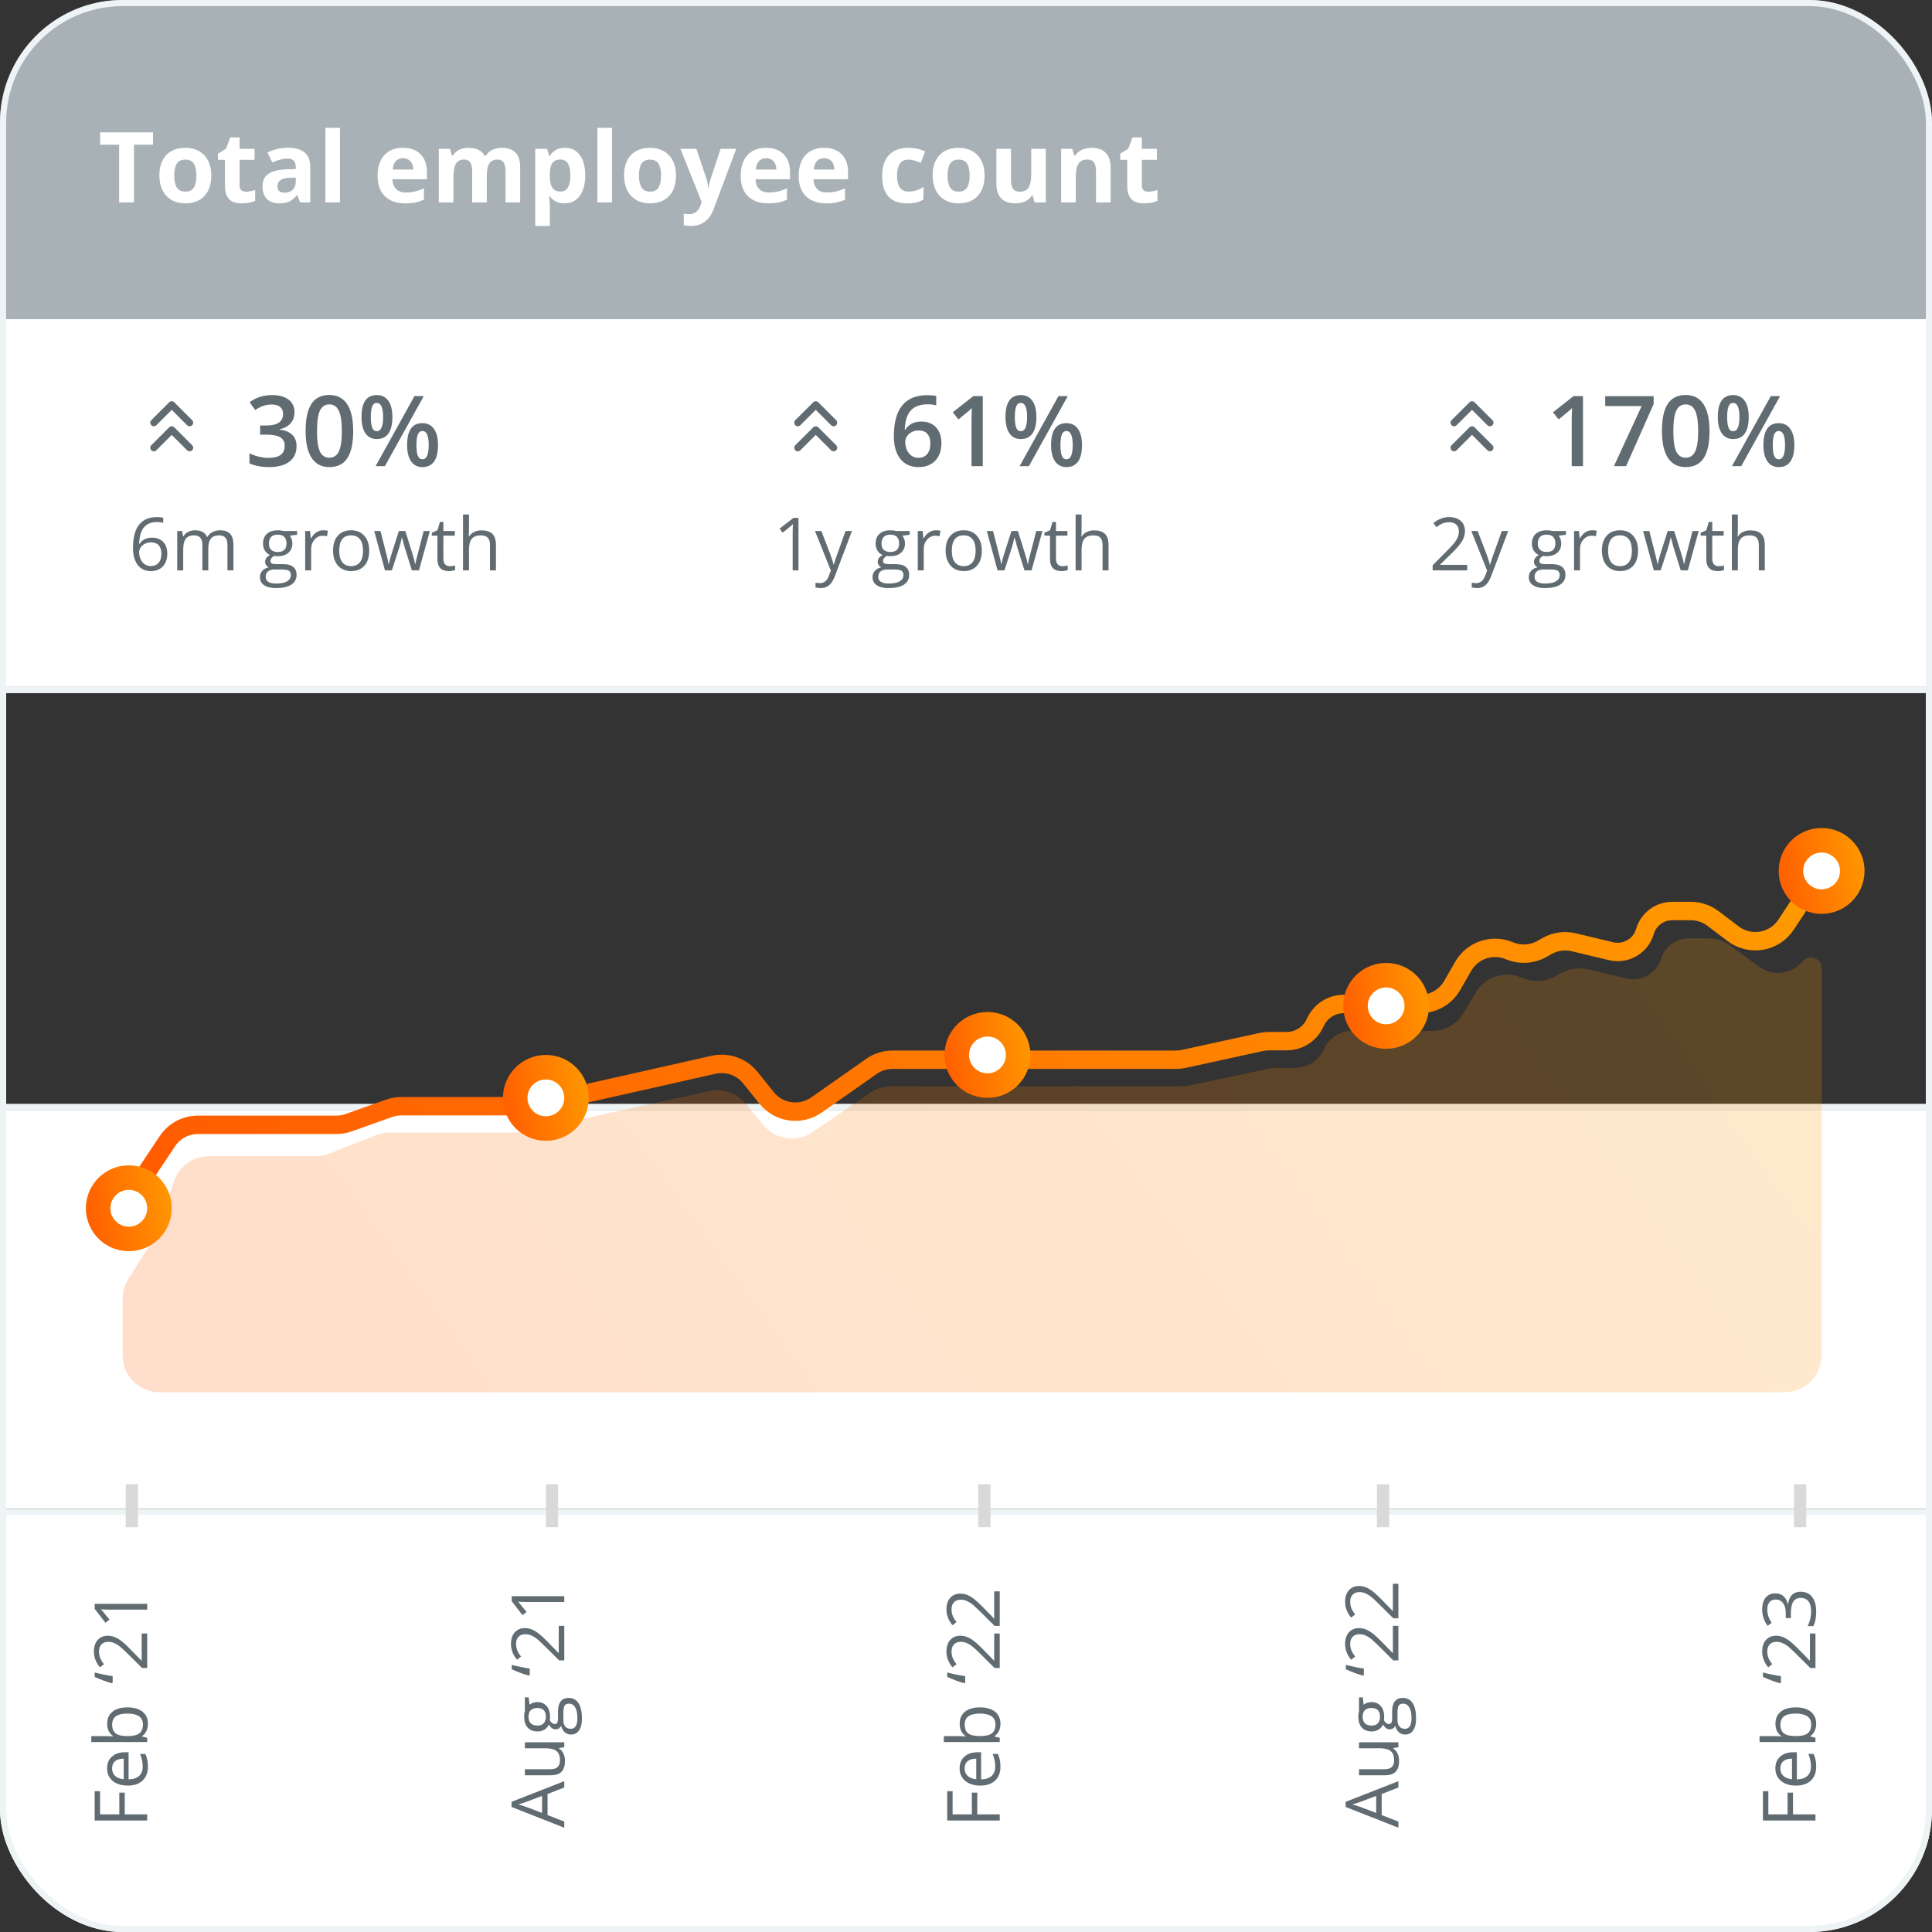 <?xml version="1.0" encoding="UTF-8"?>
<svg xmlns="http://www.w3.org/2000/svg" width="315" height="315" viewBox="0 0 315 315" fill="none">
  <rect x="0" y="0" width="315" height="315" fill="#333333" stroke="none"/>
  <g clip-path="url(#clip0_2452_16690)">
    <rect width="315" height="52" fill="#A7B1B6"></rect>
    <path d="M21.844 33H19.422V23.594H16.32V21.578H24.945V23.594H21.844V33ZM28.414 28.617C28.414 29.482 28.555 30.135 28.836 30.578C29.122 31.021 29.586 31.242 30.227 31.242C30.862 31.242 31.318 31.023 31.594 30.586C31.875 30.143 32.016 29.487 32.016 28.617C32.016 27.753 31.875 27.104 31.594 26.672C31.312 26.24 30.852 26.023 30.211 26.023C29.576 26.023 29.117 26.24 28.836 26.672C28.555 27.099 28.414 27.747 28.414 28.617ZM34.453 28.617C34.453 30.039 34.078 31.151 33.328 31.953C32.578 32.755 31.534 33.156 30.195 33.156C29.357 33.156 28.617 32.974 27.977 32.609C27.336 32.24 26.844 31.711 26.5 31.023C26.156 30.336 25.984 29.534 25.984 28.617C25.984 27.19 26.357 26.081 27.102 25.289C27.846 24.497 28.893 24.102 30.242 24.102C31.081 24.102 31.82 24.284 32.461 24.648C33.102 25.013 33.594 25.537 33.938 26.219C34.281 26.901 34.453 27.701 34.453 28.617ZM40.102 31.258C40.518 31.258 41.018 31.167 41.602 30.984V32.758C41.008 33.023 40.279 33.156 39.414 33.156C38.461 33.156 37.766 32.917 37.328 32.438C36.896 31.953 36.68 31.229 36.68 30.266V26.055H35.539V25.047L36.852 24.25L37.539 22.406H39.062V24.266H41.508V26.055H39.062V30.266C39.062 30.604 39.156 30.854 39.344 31.016C39.536 31.177 39.789 31.258 40.102 31.258ZM48.922 33L48.461 31.812H48.398C47.997 32.318 47.583 32.669 47.156 32.867C46.734 33.06 46.182 33.156 45.5 33.156C44.661 33.156 44 32.917 43.516 32.438C43.036 31.958 42.797 31.276 42.797 30.391C42.797 29.463 43.12 28.781 43.766 28.344C44.417 27.901 45.396 27.656 46.703 27.609L48.219 27.562V27.18C48.219 26.294 47.766 25.852 46.859 25.852C46.161 25.852 45.341 26.062 44.398 26.484L43.609 24.875C44.615 24.349 45.729 24.086 46.953 24.086C48.125 24.086 49.023 24.341 49.648 24.852C50.273 25.362 50.586 26.138 50.586 27.18V33H48.922ZM48.219 28.953L47.297 28.984C46.604 29.005 46.089 29.13 45.75 29.359C45.411 29.588 45.242 29.938 45.242 30.406C45.242 31.078 45.628 31.414 46.398 31.414C46.95 31.414 47.391 31.255 47.719 30.938C48.052 30.62 48.219 30.198 48.219 29.672V28.953ZM55.43 33H53.047V20.844H55.43V33ZM65.711 25.797C65.206 25.797 64.81 25.958 64.523 26.281C64.237 26.599 64.073 27.052 64.031 27.641H67.375C67.365 27.052 67.211 26.599 66.914 26.281C66.617 25.958 66.216 25.797 65.711 25.797ZM66.047 33.156C64.641 33.156 63.542 32.768 62.75 31.992C61.958 31.216 61.562 30.117 61.562 28.695C61.562 27.232 61.927 26.102 62.656 25.305C63.391 24.503 64.404 24.102 65.695 24.102C66.93 24.102 67.891 24.453 68.578 25.156C69.266 25.859 69.609 26.831 69.609 28.07V29.227H63.977C64.003 29.904 64.203 30.432 64.578 30.812C64.953 31.193 65.479 31.383 66.156 31.383C66.682 31.383 67.18 31.328 67.648 31.219C68.117 31.109 68.607 30.935 69.117 30.695V32.539C68.701 32.747 68.255 32.901 67.781 33C67.307 33.104 66.729 33.156 66.047 33.156ZM79.367 33H76.984V27.898C76.984 27.268 76.878 26.797 76.664 26.484C76.456 26.167 76.125 26.008 75.672 26.008C75.062 26.008 74.62 26.232 74.344 26.68C74.068 27.128 73.93 27.865 73.93 28.891V33H71.547V24.266H73.367L73.688 25.383H73.82C74.055 24.982 74.393 24.669 74.836 24.445C75.279 24.216 75.787 24.102 76.359 24.102C77.667 24.102 78.552 24.529 79.016 25.383H79.227C79.461 24.977 79.805 24.662 80.258 24.438C80.716 24.213 81.232 24.102 81.805 24.102C82.794 24.102 83.542 24.357 84.047 24.867C84.557 25.372 84.812 26.185 84.812 27.305V33H82.422V27.898C82.422 27.268 82.315 26.797 82.102 26.484C81.893 26.167 81.562 26.008 81.109 26.008C80.526 26.008 80.088 26.216 79.797 26.633C79.51 27.049 79.367 27.711 79.367 28.617V33ZM92.062 33.156C91.037 33.156 90.232 32.784 89.648 32.039H89.523C89.607 32.768 89.648 33.19 89.648 33.305V36.844H87.266V24.266H89.203L89.539 25.398H89.648C90.206 24.534 91.031 24.102 92.125 24.102C93.156 24.102 93.963 24.5 94.547 25.297C95.13 26.094 95.422 27.201 95.422 28.617C95.422 29.549 95.284 30.359 95.008 31.047C94.737 31.734 94.349 32.258 93.844 32.617C93.338 32.977 92.745 33.156 92.062 33.156ZM91.359 26.008C90.771 26.008 90.341 26.19 90.07 26.555C89.799 26.914 89.659 27.51 89.648 28.344V28.602C89.648 29.539 89.787 30.211 90.062 30.617C90.344 31.023 90.787 31.227 91.391 31.227C92.458 31.227 92.992 30.346 92.992 28.586C92.992 27.727 92.859 27.083 92.594 26.656C92.333 26.224 91.922 26.008 91.359 26.008ZM99.773 33H97.391V20.844H99.773V33ZM104.18 28.617C104.18 29.482 104.32 30.135 104.602 30.578C104.888 31.021 105.352 31.242 105.992 31.242C106.628 31.242 107.083 31.023 107.359 30.586C107.641 30.143 107.781 29.487 107.781 28.617C107.781 27.753 107.641 27.104 107.359 26.672C107.078 26.24 106.617 26.023 105.977 26.023C105.341 26.023 104.883 26.24 104.602 26.672C104.32 27.099 104.18 27.747 104.18 28.617ZM110.219 28.617C110.219 30.039 109.844 31.151 109.094 31.953C108.344 32.755 107.299 33.156 105.961 33.156C105.122 33.156 104.383 32.974 103.742 32.609C103.102 32.24 102.609 31.711 102.266 31.023C101.922 30.336 101.75 29.534 101.75 28.617C101.75 27.19 102.122 26.081 102.867 25.289C103.612 24.497 104.659 24.102 106.008 24.102C106.846 24.102 107.586 24.284 108.227 24.648C108.867 25.013 109.359 25.537 109.703 26.219C110.047 26.901 110.219 27.701 110.219 28.617ZM110.938 24.266H113.547L115.195 29.18C115.336 29.607 115.432 30.112 115.484 30.695H115.531C115.589 30.159 115.701 29.654 115.867 29.18L117.484 24.266H120.039L116.344 34.117C116.005 35.029 115.521 35.711 114.891 36.164C114.266 36.617 113.534 36.844 112.695 36.844C112.284 36.844 111.88 36.8 111.484 36.711V34.82C111.771 34.888 112.083 34.922 112.422 34.922C112.844 34.922 113.211 34.792 113.523 34.531C113.841 34.276 114.089 33.888 114.266 33.367L114.406 32.938L110.938 24.266ZM124.914 25.797C124.409 25.797 124.013 25.958 123.727 26.281C123.44 26.599 123.276 27.052 123.234 27.641H126.578C126.568 27.052 126.414 26.599 126.117 26.281C125.82 25.958 125.419 25.797 124.914 25.797ZM125.25 33.156C123.844 33.156 122.745 32.768 121.953 31.992C121.161 31.216 120.766 30.117 120.766 28.695C120.766 27.232 121.13 26.102 121.859 25.305C122.594 24.503 123.607 24.102 124.898 24.102C126.133 24.102 127.094 24.453 127.781 25.156C128.469 25.859 128.812 26.831 128.812 28.07V29.227H123.18C123.206 29.904 123.406 30.432 123.781 30.812C124.156 31.193 124.682 31.383 125.359 31.383C125.885 31.383 126.383 31.328 126.852 31.219C127.32 31.109 127.81 30.935 128.32 30.695V32.539C127.904 32.747 127.458 32.901 126.984 33C126.51 33.104 125.932 33.156 125.25 33.156ZM134.367 25.797C133.862 25.797 133.466 25.958 133.18 26.281C132.893 26.599 132.729 27.052 132.688 27.641H136.031C136.021 27.052 135.867 26.599 135.57 26.281C135.273 25.958 134.872 25.797 134.367 25.797ZM134.703 33.156C133.297 33.156 132.198 32.768 131.406 31.992C130.615 31.216 130.219 30.117 130.219 28.695C130.219 27.232 130.583 26.102 131.312 25.305C132.047 24.503 133.06 24.102 134.352 24.102C135.586 24.102 136.547 24.453 137.234 25.156C137.922 25.859 138.266 26.831 138.266 28.07V29.227H132.633C132.659 29.904 132.859 30.432 133.234 30.812C133.609 31.193 134.135 31.383 134.812 31.383C135.339 31.383 135.836 31.328 136.305 31.219C136.773 31.109 137.263 30.935 137.773 30.695V32.539C137.357 32.747 136.911 32.901 136.438 33C135.964 33.104 135.385 33.156 134.703 33.156ZM147.906 33.156C145.188 33.156 143.828 31.664 143.828 28.68C143.828 27.195 144.198 26.062 144.938 25.281C145.677 24.495 146.737 24.102 148.117 24.102C149.128 24.102 150.034 24.299 150.836 24.695L150.133 26.539C149.758 26.388 149.409 26.266 149.086 26.172C148.763 26.073 148.44 26.023 148.117 26.023C146.878 26.023 146.258 26.904 146.258 28.664C146.258 30.372 146.878 31.227 148.117 31.227C148.576 31.227 149 31.167 149.391 31.047C149.781 30.922 150.172 30.729 150.562 30.469V32.508C150.177 32.753 149.786 32.922 149.391 33.016C149 33.109 148.505 33.156 147.906 33.156ZM154.492 28.617C154.492 29.482 154.633 30.135 154.914 30.578C155.201 31.021 155.664 31.242 156.305 31.242C156.94 31.242 157.396 31.023 157.672 30.586C157.953 30.143 158.094 29.487 158.094 28.617C158.094 27.753 157.953 27.104 157.672 26.672C157.391 26.24 156.93 26.023 156.289 26.023C155.654 26.023 155.195 26.24 154.914 26.672C154.633 27.099 154.492 27.747 154.492 28.617ZM160.531 28.617C160.531 30.039 160.156 31.151 159.406 31.953C158.656 32.755 157.612 33.156 156.273 33.156C155.435 33.156 154.695 32.974 154.055 32.609C153.414 32.24 152.922 31.711 152.578 31.023C152.234 30.336 152.062 29.534 152.062 28.617C152.062 27.19 152.435 26.081 153.18 25.289C153.924 24.497 154.971 24.102 156.32 24.102C157.159 24.102 157.898 24.284 158.539 24.648C159.18 25.013 159.672 25.537 160.016 26.219C160.359 26.901 160.531 27.701 160.531 28.617ZM168.688 33L168.367 31.883H168.242C167.987 32.289 167.625 32.604 167.156 32.828C166.688 33.047 166.154 33.156 165.555 33.156C164.529 33.156 163.755 32.883 163.234 32.336C162.714 31.784 162.453 30.992 162.453 29.961V24.266H164.836V29.367C164.836 29.997 164.948 30.471 165.172 30.789C165.396 31.102 165.753 31.258 166.242 31.258C166.909 31.258 167.391 31.037 167.688 30.594C167.984 30.146 168.133 29.406 168.133 28.375V24.266H170.516V33H168.688ZM181.078 33H178.695V27.898C178.695 27.268 178.583 26.797 178.359 26.484C178.135 26.167 177.779 26.008 177.289 26.008C176.622 26.008 176.141 26.232 175.844 26.68C175.547 27.122 175.398 27.859 175.398 28.891V33H173.016V24.266H174.836L175.156 25.383H175.289C175.555 24.961 175.919 24.643 176.383 24.43C176.852 24.211 177.383 24.102 177.977 24.102C178.992 24.102 179.763 24.378 180.289 24.93C180.815 25.477 181.078 26.268 181.078 27.305V33ZM187.211 31.258C187.628 31.258 188.128 31.167 188.711 30.984V32.758C188.117 33.023 187.388 33.156 186.523 33.156C185.57 33.156 184.875 32.917 184.438 32.438C184.005 31.953 183.789 31.229 183.789 30.266V26.055H182.648V25.047L183.961 24.25L184.648 22.406H186.172V24.266H188.617V26.055H186.172V30.266C186.172 30.604 186.266 30.854 186.453 31.016C186.646 31.177 186.898 31.258 187.211 31.258Z" fill="white"></path>
    <path d="M0 52H315V112H0V52Z" fill="white"></path>
    <path d="M30.917 73L28 70.083L25.083 73M30.917 68.917L28 66L25.083 68.917" stroke="#616C72" stroke-width="1.167" stroke-linecap="round" stroke-linejoin="round"></path>
    <path d="M48.016 67.203C48.016 67.927 47.805 68.531 47.383 69.016C46.961 69.495 46.367 69.818 45.602 69.984V70.047C46.518 70.162 47.206 70.448 47.664 70.906C48.122 71.359 48.352 71.963 48.352 72.719C48.352 73.818 47.964 74.667 47.188 75.266C46.411 75.859 45.307 76.156 43.875 76.156C42.609 76.156 41.542 75.951 40.672 75.539V73.906C41.156 74.146 41.669 74.331 42.211 74.461C42.753 74.591 43.273 74.656 43.773 74.656C44.659 74.656 45.32 74.492 45.758 74.164C46.195 73.836 46.414 73.328 46.414 72.641C46.414 72.031 46.172 71.583 45.688 71.297C45.203 71.01 44.443 70.867 43.406 70.867H42.414V69.375H43.422C45.245 69.375 46.156 68.745 46.156 67.484C46.156 66.995 45.997 66.617 45.68 66.352C45.362 66.086 44.893 65.953 44.273 65.953C43.841 65.953 43.425 66.016 43.023 66.141C42.622 66.26 42.148 66.497 41.602 66.852L40.703 65.57C41.75 64.799 42.966 64.414 44.352 64.414C45.503 64.414 46.401 64.662 47.047 65.156C47.693 65.651 48.016 66.333 48.016 67.203ZM57.586 70.289C57.586 72.273 57.266 73.747 56.625 74.711C55.99 75.674 55.016 76.156 53.703 76.156C52.432 76.156 51.469 75.659 50.812 74.664C50.156 73.669 49.828 72.211 49.828 70.289C49.828 68.273 50.146 66.789 50.781 65.836C51.422 64.878 52.396 64.398 53.703 64.398C54.979 64.398 55.945 64.898 56.602 65.898C57.258 66.898 57.586 68.362 57.586 70.289ZM51.688 70.289C51.688 71.846 51.846 72.958 52.164 73.625C52.487 74.292 53 74.625 53.703 74.625C54.406 74.625 54.919 74.287 55.242 73.609C55.57 72.932 55.734 71.826 55.734 70.289C55.734 68.758 55.57 67.651 55.242 66.969C54.919 66.281 54.406 65.938 53.703 65.938C53 65.938 52.487 66.273 52.164 66.945C51.846 67.617 51.688 68.732 51.688 70.289ZM60.461 68C60.461 68.776 60.536 69.354 60.688 69.734C60.839 70.115 61.086 70.305 61.43 70.305C62.117 70.305 62.461 69.537 62.461 68C62.461 66.463 62.117 65.695 61.43 65.695C61.086 65.695 60.839 65.885 60.688 66.266C60.536 66.646 60.461 67.224 60.461 68ZM63.977 67.984C63.977 69.182 63.76 70.083 63.328 70.688C62.901 71.287 62.268 71.586 61.43 71.586C60.638 71.586 60.023 71.276 59.586 70.656C59.154 70.031 58.938 69.141 58.938 67.984C58.938 65.604 59.768 64.414 61.43 64.414C62.247 64.414 62.875 64.724 63.312 65.344C63.755 65.958 63.977 66.838 63.977 67.984ZM67.898 72.562C67.898 73.338 67.974 73.919 68.125 74.305C68.281 74.69 68.531 74.883 68.875 74.883C69.557 74.883 69.898 74.109 69.898 72.562C69.898 71.037 69.557 70.273 68.875 70.273C68.531 70.273 68.281 70.461 68.125 70.836C67.974 71.211 67.898 71.787 67.898 72.562ZM71.414 72.562C71.414 73.76 71.198 74.659 70.766 75.258C70.333 75.857 69.703 76.156 68.875 76.156C68.083 76.156 67.469 75.849 67.031 75.234C66.594 74.615 66.375 73.724 66.375 72.562C66.375 70.182 67.208 68.992 68.875 68.992C69.677 68.992 70.299 69.299 70.742 69.914C71.19 70.529 71.414 71.412 71.414 72.562ZM69.094 64.578L62.758 76H61.242L67.578 64.578H69.094Z" fill="#616C72"></path>
    <path d="M21.686 89.338C21.686 87.654 22.012 86.397 22.664 85.564C23.32 84.728 24.289 84.311 25.57 84.311C26.012 84.311 26.359 84.348 26.613 84.422V85.26C26.312 85.162 25.969 85.113 25.582 85.113C24.664 85.113 23.963 85.4 23.479 85.975C22.994 86.545 22.729 87.443 22.682 88.67H22.752C23.182 87.998 23.861 87.662 24.791 87.662C25.561 87.662 26.166 87.894 26.607 88.359C27.053 88.824 27.275 89.455 27.275 90.252C27.275 91.143 27.031 91.844 26.543 92.356C26.059 92.863 25.402 93.117 24.574 93.117C23.688 93.117 22.984 92.785 22.465 92.121C21.945 91.453 21.686 90.525 21.686 89.338ZM24.562 92.291C25.117 92.291 25.547 92.117 25.852 91.769C26.16 91.418 26.314 90.912 26.314 90.252C26.314 89.686 26.172 89.24 25.887 88.916C25.602 88.592 25.176 88.43 24.609 88.43C24.258 88.43 23.936 88.502 23.643 88.647C23.35 88.791 23.115 88.99 22.939 89.244C22.768 89.498 22.682 89.762 22.682 90.035C22.682 90.438 22.76 90.812 22.916 91.16C23.072 91.508 23.293 91.783 23.578 91.986C23.867 92.189 24.195 92.291 24.562 92.291ZM37.084 93V88.822C37.084 88.311 36.975 87.928 36.756 87.674C36.537 87.416 36.197 87.287 35.736 87.287C35.131 87.287 34.684 87.461 34.395 87.809C34.105 88.156 33.961 88.691 33.961 89.414V93H32.988V88.822C32.988 88.311 32.879 87.928 32.66 87.674C32.441 87.416 32.1 87.287 31.635 87.287C31.025 87.287 30.578 87.471 30.293 87.838C30.012 88.201 29.871 88.799 29.871 89.631V93H28.898V86.578H29.689L29.848 87.457H29.895C30.078 87.144 30.336 86.9 30.668 86.725C31.004 86.549 31.379 86.461 31.793 86.461C32.797 86.461 33.453 86.824 33.762 87.551H33.809C34 87.215 34.277 86.949 34.641 86.754C35.004 86.559 35.418 86.461 35.883 86.461C36.609 86.461 37.152 86.648 37.512 87.023C37.875 87.394 38.057 87.99 38.057 88.811V93H37.084ZM48.44 86.578V87.193L47.25 87.334C47.359 87.471 47.457 87.65 47.543 87.873C47.629 88.092 47.672 88.34 47.672 88.617C47.672 89.246 47.457 89.748 47.027 90.123C46.598 90.498 46.008 90.686 45.258 90.686C45.066 90.686 44.887 90.67 44.719 90.639C44.305 90.857 44.098 91.133 44.098 91.465C44.098 91.641 44.17 91.772 44.315 91.857C44.459 91.939 44.707 91.981 45.059 91.981H46.195C46.891 91.981 47.424 92.127 47.795 92.42C48.17 92.713 48.357 93.139 48.357 93.697C48.357 94.408 48.072 94.949 47.502 95.32C46.932 95.695 46.1 95.883 45.006 95.883C44.166 95.883 43.518 95.727 43.06 95.414C42.607 95.102 42.381 94.66 42.381 94.09C42.381 93.699 42.506 93.361 42.756 93.076C43.006 92.791 43.357 92.598 43.81 92.496C43.647 92.422 43.508 92.307 43.395 92.15C43.285 91.994 43.23 91.812 43.23 91.606C43.23 91.371 43.293 91.166 43.418 90.99C43.543 90.814 43.74 90.644 44.01 90.481C43.678 90.344 43.406 90.111 43.195 89.783C42.988 89.455 42.885 89.08 42.885 88.658C42.885 87.955 43.096 87.414 43.518 87.035C43.94 86.652 44.537 86.461 45.31 86.461C45.647 86.461 45.949 86.5 46.219 86.578H48.44ZM43.318 94.078C43.318 94.426 43.465 94.689 43.758 94.869C44.051 95.049 44.471 95.139 45.018 95.139C45.834 95.139 46.438 95.016 46.828 94.769C47.223 94.527 47.42 94.197 47.42 93.779C47.42 93.432 47.312 93.189 47.098 93.053C46.883 92.92 46.478 92.853 45.885 92.853H44.719C44.277 92.853 43.934 92.959 43.688 93.17C43.441 93.381 43.318 93.684 43.318 94.078ZM43.846 88.635C43.846 89.084 43.973 89.424 44.227 89.654C44.48 89.885 44.834 90 45.287 90C46.236 90 46.711 89.539 46.711 88.617C46.711 87.652 46.23 87.17 45.27 87.17C44.812 87.17 44.461 87.293 44.215 87.539C43.969 87.785 43.846 88.15 43.846 88.635ZM52.688 86.461C52.973 86.461 53.228 86.484 53.455 86.531L53.32 87.434C53.055 87.375 52.82 87.346 52.617 87.346C52.098 87.346 51.652 87.557 51.281 87.978C50.914 88.4 50.73 88.926 50.73 89.555V93H49.758V86.578H50.56L50.672 87.768H50.719C50.957 87.35 51.244 87.027 51.58 86.801C51.916 86.574 52.285 86.461 52.688 86.461ZM60.199 89.783C60.199 90.83 59.935 91.648 59.408 92.238C58.881 92.824 58.152 93.117 57.223 93.117C56.648 93.117 56.139 92.982 55.693 92.713C55.248 92.443 54.904 92.057 54.662 91.553C54.42 91.049 54.299 90.459 54.299 89.783C54.299 88.736 54.56 87.922 55.084 87.34C55.607 86.754 56.334 86.461 57.264 86.461C58.162 86.461 58.875 86.76 59.402 87.357C59.934 87.955 60.199 88.764 60.199 89.783ZM55.307 89.783C55.307 90.603 55.471 91.228 55.799 91.658C56.127 92.088 56.609 92.303 57.246 92.303C57.883 92.303 58.365 92.09 58.693 91.664C59.025 91.234 59.191 90.607 59.191 89.783C59.191 88.967 59.025 88.348 58.693 87.926C58.365 87.5 57.879 87.287 57.234 87.287C56.598 87.287 56.117 87.496 55.793 87.914C55.469 88.332 55.307 88.955 55.307 89.783ZM67.154 93L65.977 89.232C65.902 89.002 65.764 88.478 65.561 87.662H65.514C65.357 88.346 65.221 88.873 65.103 89.244L63.891 93H62.766L61.014 86.578H62.033C62.447 88.191 62.762 89.42 62.977 90.264C63.195 91.107 63.32 91.676 63.352 91.969H63.398C63.441 91.746 63.51 91.459 63.603 91.107C63.701 90.752 63.785 90.471 63.855 90.264L65.033 86.578H66.088L67.236 90.264C67.455 90.936 67.603 91.5 67.682 91.957H67.728C67.744 91.816 67.785 91.6 67.852 91.307C67.922 91.014 68.33 89.438 69.076 86.578H70.084L68.309 93H67.154ZM73.324 92.314C73.496 92.314 73.662 92.303 73.822 92.279C73.982 92.252 74.109 92.225 74.203 92.197V92.941C74.098 92.992 73.941 93.033 73.734 93.064C73.531 93.1 73.348 93.117 73.184 93.117C71.941 93.117 71.32 92.463 71.32 91.154V87.334H70.4V86.865L71.32 86.461L71.731 85.09H72.293V86.578H74.156V87.334H72.293V91.113C72.293 91.5 72.385 91.797 72.568 92.004C72.752 92.211 73.004 92.314 73.324 92.314ZM79.887 93V88.846C79.887 88.322 79.768 87.932 79.529 87.674C79.291 87.416 78.918 87.287 78.41 87.287C77.734 87.287 77.24 87.471 76.928 87.838C76.619 88.205 76.465 88.807 76.465 89.643V93H75.492V83.883H76.465V86.643C76.465 86.975 76.449 87.25 76.418 87.469H76.477C76.668 87.16 76.939 86.918 77.291 86.742C77.647 86.562 78.051 86.473 78.504 86.473C79.289 86.473 79.877 86.66 80.268 87.035C80.662 87.406 80.859 87.998 80.859 88.811V93H79.887Z" fill="#616C72"></path>
    <path d="M135.917 73L133 70.083L130.083 73M135.917 68.917L133 66L130.083 68.917" stroke="#616C72" stroke-width="1.167" stroke-linecap="round" stroke-linejoin="round"></path>
    <path d="M145.734 71.133C145.734 66.664 147.555 64.43 151.195 64.43C151.768 64.43 152.253 64.474 152.648 64.562V66.094C152.253 65.979 151.794 65.922 151.273 65.922C150.049 65.922 149.13 66.25 148.516 66.906C147.901 67.562 147.568 68.615 147.516 70.062H147.609C147.854 69.641 148.198 69.315 148.641 69.086C149.083 68.852 149.604 68.734 150.203 68.734C151.24 68.734 152.047 69.052 152.625 69.688C153.203 70.323 153.492 71.185 153.492 72.273C153.492 73.471 153.156 74.419 152.484 75.117C151.818 75.81 150.906 76.156 149.75 76.156C148.932 76.156 148.221 75.961 147.617 75.57C147.013 75.174 146.547 74.602 146.219 73.852C145.896 73.096 145.734 72.19 145.734 71.133ZM149.719 74.641C150.349 74.641 150.833 74.438 151.172 74.031C151.516 73.625 151.688 73.044 151.688 72.289C151.688 71.633 151.526 71.117 151.203 70.742C150.885 70.367 150.406 70.18 149.766 70.18C149.37 70.18 149.005 70.266 148.672 70.438C148.339 70.604 148.076 70.836 147.883 71.133C147.69 71.424 147.594 71.724 147.594 72.031C147.594 72.766 147.792 73.385 148.188 73.891C148.589 74.391 149.099 74.641 149.719 74.641ZM160.234 76H158.398V68.625C158.398 67.745 158.419 67.047 158.461 66.531C158.341 66.656 158.193 66.794 158.016 66.945C157.844 67.096 157.26 67.576 156.266 68.383L155.344 67.219L158.703 64.578H160.234V76ZM165.461 68C165.461 68.776 165.536 69.354 165.688 69.734C165.839 70.115 166.086 70.305 166.43 70.305C167.117 70.305 167.461 69.537 167.461 68C167.461 66.463 167.117 65.695 166.43 65.695C166.086 65.695 165.839 65.885 165.688 66.266C165.536 66.646 165.461 67.224 165.461 68ZM168.977 67.984C168.977 69.182 168.76 70.083 168.328 70.688C167.901 71.287 167.268 71.586 166.43 71.586C165.638 71.586 165.023 71.276 164.586 70.656C164.154 70.031 163.938 69.141 163.938 67.984C163.938 65.604 164.768 64.414 166.43 64.414C167.247 64.414 167.875 64.724 168.312 65.344C168.755 65.958 168.977 66.838 168.977 67.984ZM172.898 72.562C172.898 73.338 172.974 73.919 173.125 74.305C173.281 74.69 173.531 74.883 173.875 74.883C174.557 74.883 174.898 74.109 174.898 72.562C174.898 71.037 174.557 70.273 173.875 70.273C173.531 70.273 173.281 70.461 173.125 70.836C172.974 71.211 172.898 71.787 172.898 72.562ZM176.414 72.562C176.414 73.76 176.198 74.659 175.766 75.258C175.333 75.857 174.703 76.156 173.875 76.156C173.083 76.156 172.469 75.849 172.031 75.234C171.594 74.615 171.375 73.724 171.375 72.562C171.375 70.182 172.208 68.992 173.875 68.992C174.677 68.992 175.299 69.299 175.742 69.914C176.19 70.529 176.414 71.412 176.414 72.562ZM174.094 64.578L167.758 76H166.242L172.578 64.578H174.094Z" fill="#616C72"></path>
    <path d="M130.189 93H129.24V86.894C129.24 86.387 129.256 85.906 129.287 85.453C129.205 85.535 129.113 85.621 129.012 85.711C128.91 85.801 128.445 86.182 127.617 86.853L127.102 86.186L129.369 84.434H130.189V93ZM132.879 86.578H133.922L135.328 90.24C135.637 91.076 135.828 91.68 135.902 92.051H135.949C136 91.852 136.105 91.512 136.266 91.031C136.43 90.547 136.961 89.062 137.859 86.578H138.902L136.143 93.891C135.869 94.613 135.549 95.125 135.182 95.426C134.818 95.731 134.371 95.883 133.84 95.883C133.543 95.883 133.25 95.85 132.961 95.783V95.004C133.176 95.051 133.416 95.074 133.682 95.074C134.35 95.074 134.826 94.699 135.111 93.949L135.469 93.035L132.879 86.578ZM148.318 86.578V87.193L147.129 87.334C147.238 87.471 147.336 87.65 147.422 87.873C147.508 88.092 147.551 88.34 147.551 88.617C147.551 89.246 147.336 89.748 146.906 90.123C146.477 90.498 145.887 90.686 145.137 90.686C144.945 90.686 144.766 90.67 144.598 90.639C144.184 90.857 143.977 91.133 143.977 91.465C143.977 91.641 144.049 91.772 144.193 91.857C144.338 91.939 144.586 91.981 144.938 91.981H146.074C146.77 91.981 147.303 92.127 147.674 92.42C148.049 92.713 148.236 93.139 148.236 93.697C148.236 94.408 147.951 94.949 147.381 95.32C146.811 95.695 145.979 95.883 144.885 95.883C144.045 95.883 143.396 95.727 142.939 95.414C142.486 95.102 142.26 94.66 142.26 94.09C142.26 93.699 142.385 93.361 142.635 93.076C142.885 92.791 143.236 92.598 143.689 92.496C143.525 92.422 143.387 92.307 143.273 92.15C143.164 91.994 143.109 91.812 143.109 91.606C143.109 91.371 143.172 91.166 143.297 90.99C143.422 90.814 143.619 90.644 143.889 90.481C143.557 90.344 143.285 90.111 143.074 89.783C142.867 89.455 142.764 89.08 142.764 88.658C142.764 87.955 142.975 87.414 143.396 87.035C143.818 86.652 144.416 86.461 145.189 86.461C145.525 86.461 145.828 86.5 146.098 86.578H148.318ZM143.197 94.078C143.197 94.426 143.344 94.689 143.637 94.869C143.93 95.049 144.35 95.139 144.896 95.139C145.713 95.139 146.316 95.016 146.707 94.769C147.102 94.527 147.299 94.197 147.299 93.779C147.299 93.432 147.191 93.189 146.977 93.053C146.762 92.92 146.357 92.853 145.764 92.853H144.598C144.156 92.853 143.812 92.959 143.566 93.17C143.32 93.381 143.197 93.684 143.197 94.078ZM143.725 88.635C143.725 89.084 143.852 89.424 144.105 89.654C144.359 89.885 144.713 90 145.166 90C146.115 90 146.59 89.539 146.59 88.617C146.59 87.652 146.109 87.17 145.148 87.17C144.691 87.17 144.34 87.293 144.094 87.539C143.848 87.785 143.725 88.15 143.725 88.635ZM152.566 86.461C152.852 86.461 153.107 86.484 153.334 86.531L153.199 87.434C152.934 87.375 152.699 87.346 152.496 87.346C151.977 87.346 151.531 87.557 151.16 87.978C150.793 88.4 150.609 88.926 150.609 89.555V93H149.637V86.578H150.439L150.551 87.768H150.598C150.836 87.35 151.123 87.027 151.459 86.801C151.795 86.574 152.164 86.461 152.566 86.461ZM160.078 89.783C160.078 90.83 159.814 91.648 159.287 92.238C158.76 92.824 158.031 93.117 157.102 93.117C156.527 93.117 156.018 92.982 155.572 92.713C155.127 92.443 154.783 92.057 154.541 91.553C154.299 91.049 154.178 90.459 154.178 89.783C154.178 88.736 154.439 87.922 154.963 87.34C155.486 86.754 156.213 86.461 157.143 86.461C158.041 86.461 158.754 86.76 159.281 87.357C159.812 87.955 160.078 88.764 160.078 89.783ZM155.186 89.783C155.186 90.603 155.35 91.228 155.678 91.658C156.006 92.088 156.488 92.303 157.125 92.303C157.762 92.303 158.244 92.09 158.572 91.664C158.904 91.234 159.07 90.607 159.07 89.783C159.07 88.967 158.904 88.348 158.572 87.926C158.244 87.5 157.758 87.287 157.113 87.287C156.477 87.287 155.996 87.496 155.672 87.914C155.348 88.332 155.186 88.955 155.186 89.783ZM167.033 93L165.855 89.232C165.781 89.002 165.643 88.478 165.439 87.662H165.393C165.236 88.346 165.1 88.873 164.982 89.244L163.77 93H162.645L160.893 86.578H161.912C162.326 88.191 162.641 89.42 162.855 90.264C163.074 91.107 163.199 91.676 163.23 91.969H163.277C163.32 91.746 163.389 91.459 163.482 91.107C163.58 90.752 163.664 90.471 163.734 90.264L164.912 86.578H165.967L167.115 90.264C167.334 90.936 167.482 91.5 167.561 91.957H167.607C167.623 91.816 167.664 91.6 167.73 91.307C167.801 91.014 168.209 89.438 168.955 86.578H169.963L168.188 93H167.033ZM173.203 92.314C173.375 92.314 173.541 92.303 173.701 92.279C173.861 92.252 173.988 92.225 174.082 92.197V92.941C173.977 92.992 173.82 93.033 173.613 93.064C173.41 93.1 173.227 93.117 173.062 93.117C171.82 93.117 171.199 92.463 171.199 91.154V87.334H170.279V86.865L171.199 86.461L171.609 85.09H172.172V86.578H174.035V87.334H172.172V91.113C172.172 91.5 172.264 91.797 172.447 92.004C172.631 92.211 172.883 92.314 173.203 92.314ZM179.766 93V88.846C179.766 88.322 179.646 87.932 179.408 87.674C179.17 87.416 178.797 87.287 178.289 87.287C177.613 87.287 177.119 87.471 176.807 87.838C176.498 88.205 176.344 88.807 176.344 89.643V93H175.371V83.883H176.344V86.643C176.344 86.975 176.328 87.25 176.297 87.469H176.355C176.547 87.16 176.818 86.918 177.17 86.742C177.525 86.562 177.93 86.473 178.383 86.473C179.168 86.473 179.756 86.66 180.146 87.035C180.541 87.406 180.738 87.998 180.738 88.811V93H179.766Z" fill="#616C72"></path>
    <path d="M242.917 73L240 70.083L237.083 73M242.917 68.917L240 66L237.083 68.917" stroke="#616C72" stroke-width="1.167" stroke-linecap="round" stroke-linejoin="round"></path>
    <path d="M258.094 76H256.258V68.625C256.258 67.745 256.279 67.047 256.32 66.531C256.201 66.656 256.052 66.794 255.875 66.945C255.703 67.096 255.12 67.576 254.125 68.383L253.203 67.219L256.562 64.578H258.094V76ZM263.141 76L267.656 66.211H261.719V64.594H269.617V65.875L265.125 76H263.141ZM278.727 70.289C278.727 72.273 278.406 73.747 277.766 74.711C277.13 75.674 276.156 76.156 274.844 76.156C273.573 76.156 272.609 75.659 271.953 74.664C271.297 73.669 270.969 72.211 270.969 70.289C270.969 68.273 271.286 66.789 271.922 65.836C272.562 64.878 273.536 64.398 274.844 64.398C276.12 64.398 277.086 64.898 277.742 65.898C278.398 66.898 278.727 68.362 278.727 70.289ZM272.828 70.289C272.828 71.846 272.987 72.958 273.305 73.625C273.628 74.292 274.141 74.625 274.844 74.625C275.547 74.625 276.06 74.287 276.383 73.609C276.711 72.932 276.875 71.826 276.875 70.289C276.875 68.758 276.711 67.651 276.383 66.969C276.06 66.281 275.547 65.938 274.844 65.938C274.141 65.938 273.628 66.273 273.305 66.945C272.987 67.617 272.828 68.732 272.828 70.289ZM281.602 68C281.602 68.776 281.677 69.354 281.828 69.734C281.979 70.115 282.227 70.305 282.57 70.305C283.258 70.305 283.602 69.537 283.602 68C283.602 66.463 283.258 65.695 282.57 65.695C282.227 65.695 281.979 65.885 281.828 66.266C281.677 66.646 281.602 67.224 281.602 68ZM285.117 67.984C285.117 69.182 284.901 70.083 284.469 70.688C284.042 71.287 283.409 71.586 282.57 71.586C281.779 71.586 281.164 71.276 280.727 70.656C280.294 70.031 280.078 69.141 280.078 67.984C280.078 65.604 280.909 64.414 282.57 64.414C283.388 64.414 284.016 64.724 284.453 65.344C284.896 65.958 285.117 66.838 285.117 67.984ZM289.039 72.562C289.039 73.338 289.115 73.919 289.266 74.305C289.422 74.69 289.672 74.883 290.016 74.883C290.698 74.883 291.039 74.109 291.039 72.562C291.039 71.037 290.698 70.273 290.016 70.273C289.672 70.273 289.422 70.461 289.266 70.836C289.115 71.211 289.039 71.787 289.039 72.562ZM292.555 72.562C292.555 73.76 292.339 74.659 291.906 75.258C291.474 75.857 290.844 76.156 290.016 76.156C289.224 76.156 288.609 75.849 288.172 75.234C287.734 74.615 287.516 73.724 287.516 72.562C287.516 70.182 288.349 68.992 290.016 68.992C290.818 68.992 291.44 69.299 291.883 69.914C292.331 70.529 292.555 71.412 292.555 72.562ZM290.234 64.578L283.898 76H282.383L288.719 64.578H290.234Z" fill="#616C72"></path>
    <path d="M239.217 93H233.586V92.162L235.842 89.894C236.529 89.199 236.982 88.703 237.201 88.406C237.42 88.109 237.584 87.82 237.693 87.539C237.803 87.258 237.857 86.955 237.857 86.631C237.857 86.174 237.719 85.812 237.441 85.547C237.164 85.277 236.779 85.143 236.287 85.143C235.932 85.143 235.594 85.201 235.273 85.318C234.957 85.436 234.604 85.648 234.213 85.957L233.697 85.295C234.486 84.639 235.346 84.311 236.275 84.311C237.08 84.311 237.711 84.518 238.168 84.932C238.625 85.342 238.854 85.894 238.854 86.59C238.854 87.133 238.701 87.67 238.396 88.201C238.092 88.732 237.521 89.404 236.686 90.217L234.811 92.051V92.098H239.217V93ZM239.879 86.578H240.922L242.328 90.24C242.637 91.076 242.828 91.68 242.902 92.051H242.949C243 91.852 243.105 91.512 243.266 91.031C243.43 90.547 243.961 89.062 244.859 86.578H245.902L243.143 93.891C242.869 94.613 242.549 95.125 242.182 95.426C241.818 95.731 241.371 95.883 240.84 95.883C240.543 95.883 240.25 95.85 239.961 95.783V95.004C240.176 95.051 240.416 95.074 240.682 95.074C241.35 95.074 241.826 94.699 242.111 93.949L242.469 93.035L239.879 86.578ZM255.318 86.578V87.193L254.129 87.334C254.238 87.471 254.336 87.65 254.422 87.873C254.508 88.092 254.551 88.34 254.551 88.617C254.551 89.246 254.336 89.748 253.906 90.123C253.477 90.498 252.887 90.686 252.137 90.686C251.945 90.686 251.766 90.67 251.598 90.639C251.184 90.857 250.977 91.133 250.977 91.465C250.977 91.641 251.049 91.772 251.193 91.857C251.338 91.939 251.586 91.981 251.938 91.981H253.074C253.77 91.981 254.303 92.127 254.674 92.42C255.049 92.713 255.236 93.139 255.236 93.697C255.236 94.408 254.951 94.949 254.381 95.32C253.811 95.695 252.979 95.883 251.885 95.883C251.045 95.883 250.396 95.727 249.939 95.414C249.486 95.102 249.26 94.66 249.26 94.09C249.26 93.699 249.385 93.361 249.635 93.076C249.885 92.791 250.236 92.598 250.689 92.496C250.525 92.422 250.387 92.307 250.273 92.15C250.164 91.994 250.109 91.812 250.109 91.606C250.109 91.371 250.172 91.166 250.297 90.99C250.422 90.814 250.619 90.644 250.889 90.481C250.557 90.344 250.285 90.111 250.074 89.783C249.867 89.455 249.764 89.08 249.764 88.658C249.764 87.955 249.975 87.414 250.396 87.035C250.818 86.652 251.416 86.461 252.189 86.461C252.525 86.461 252.828 86.5 253.098 86.578H255.318ZM250.197 94.078C250.197 94.426 250.344 94.689 250.637 94.869C250.93 95.049 251.35 95.139 251.896 95.139C252.713 95.139 253.316 95.016 253.707 94.769C254.102 94.527 254.299 94.197 254.299 93.779C254.299 93.432 254.191 93.189 253.977 93.053C253.762 92.92 253.357 92.853 252.764 92.853H251.598C251.156 92.853 250.812 92.959 250.566 93.17C250.32 93.381 250.197 93.684 250.197 94.078ZM250.725 88.635C250.725 89.084 250.852 89.424 251.105 89.654C251.359 89.885 251.713 90 252.166 90C253.115 90 253.59 89.539 253.59 88.617C253.59 87.652 253.109 87.17 252.148 87.17C251.691 87.17 251.34 87.293 251.094 87.539C250.848 87.785 250.725 88.15 250.725 88.635ZM259.566 86.461C259.852 86.461 260.107 86.484 260.334 86.531L260.199 87.434C259.934 87.375 259.699 87.346 259.496 87.346C258.977 87.346 258.531 87.557 258.16 87.978C257.793 88.4 257.609 88.926 257.609 89.555V93H256.637V86.578H257.439L257.551 87.768H257.598C257.836 87.35 258.123 87.027 258.459 86.801C258.795 86.574 259.164 86.461 259.566 86.461ZM267.078 89.783C267.078 90.83 266.814 91.648 266.287 92.238C265.76 92.824 265.031 93.117 264.102 93.117C263.527 93.117 263.018 92.982 262.572 92.713C262.127 92.443 261.783 92.057 261.541 91.553C261.299 91.049 261.178 90.459 261.178 89.783C261.178 88.736 261.439 87.922 261.963 87.34C262.486 86.754 263.213 86.461 264.143 86.461C265.041 86.461 265.754 86.76 266.281 87.357C266.812 87.955 267.078 88.764 267.078 89.783ZM262.186 89.783C262.186 90.603 262.35 91.228 262.678 91.658C263.006 92.088 263.488 92.303 264.125 92.303C264.762 92.303 265.244 92.09 265.572 91.664C265.904 91.234 266.07 90.607 266.07 89.783C266.07 88.967 265.904 88.348 265.572 87.926C265.244 87.5 264.758 87.287 264.113 87.287C263.477 87.287 262.996 87.496 262.672 87.914C262.348 88.332 262.186 88.955 262.186 89.783ZM274.033 93L272.855 89.232C272.781 89.002 272.643 88.478 272.439 87.662H272.393C272.236 88.346 272.1 88.873 271.982 89.244L270.77 93H269.645L267.893 86.578H268.912C269.326 88.191 269.641 89.42 269.855 90.264C270.074 91.107 270.199 91.676 270.23 91.969H270.277C270.32 91.746 270.389 91.459 270.482 91.107C270.58 90.752 270.664 90.471 270.734 90.264L271.912 86.578H272.967L274.115 90.264C274.334 90.936 274.482 91.5 274.561 91.957H274.607C274.623 91.816 274.664 91.6 274.73 91.307C274.801 91.014 275.209 89.438 275.955 86.578H276.963L275.188 93H274.033ZM280.203 92.314C280.375 92.314 280.541 92.303 280.701 92.279C280.861 92.252 280.988 92.225 281.082 92.197V92.941C280.977 92.992 280.82 93.033 280.613 93.064C280.41 93.1 280.227 93.117 280.062 93.117C278.82 93.117 278.199 92.463 278.199 91.154V87.334H277.279V86.865L278.199 86.461L278.609 85.09H279.172V86.578H281.035V87.334H279.172V91.113C279.172 91.5 279.264 91.797 279.447 92.004C279.631 92.211 279.883 92.314 280.203 92.314ZM286.766 93V88.846C286.766 88.322 286.646 87.932 286.408 87.674C286.17 87.416 285.797 87.287 285.289 87.287C284.613 87.287 284.119 87.471 283.807 87.838C283.498 88.205 283.344 88.807 283.344 89.643V93H282.371V83.883H283.344V86.643C283.344 86.975 283.328 87.25 283.297 87.469H283.355C283.547 87.16 283.818 86.918 284.17 86.742C284.525 86.562 284.93 86.473 285.383 86.473C286.168 86.473 286.756 86.66 287.146 87.035C287.541 87.406 287.738 87.998 287.738 88.811V93H286.766Z" fill="#616C72"></path>
    <path d="M0.5 112.5H314.5V180.5H0.5V112.5Z" stroke="#EEF3F5"></path>
    <rect x="0.5" y="112.5" width="314" height="68" stroke="#EEF3F5"></rect>
    <path d="M0 181H315V246H0V181Z" fill="white"></path>
    <path d="M22 194L27.288 186.065C28.4 184.395 30.274 183.392 32.281 183.392H54.847C55.532 183.392 56.211 183.275 56.856 183.046L63.438 180.707C64.083 180.478 64.762 180.361 65.447 180.361H85.683C86.126 180.361 86.568 180.312 87.001 180.214L116.338 173.606C118.572 173.102 120.897 173.914 122.332 175.699L124.996 179.012C126.978 181.476 130.531 181.979 133.119 180.163L142.08 173.873C143.089 173.164 144.293 172.784 145.527 172.784H157.769H191.734C192.164 172.784 192.593 172.737 193.013 172.646L205.643 169.89C206.063 169.799 206.492 169.753 206.922 169.753H209.786C211.801 169.753 213.626 168.564 214.441 166.722V166.722C215.256 164.879 217.081 163.691 219.095 163.691H225.288H231.565C233.713 163.691 235.697 162.542 236.767 160.679L238.562 157.554C240.04 154.983 243.174 153.876 245.938 154.95L246.281 155.084C247.958 155.735 249.84 155.6 251.407 154.714L252.24 154.243C253.56 153.497 255.113 153.278 256.588 153.631L262.677 155.087C265.079 155.662 267.509 154.247 268.196 151.875V151.875C268.768 149.897 270.58 148.536 272.639 148.536H275.676C276.985 148.536 278.258 148.964 279.301 149.755L282.576 152.238C285.342 154.335 289.305 153.655 291.213 150.755L295 145" stroke="url(#paint0_linear_2452_16690)" stroke-width="3"></path>
    <path opacity="0.2" d="M51.479 188.5H34.046C31.471 188.5 29.183 190.143 28.36 192.584L25.583 200.823C25.432 201.273 25.227 201.703 24.974 202.105L20.924 208.534C20.32 209.492 20 210.601 20 211.732V221C20 224.314 22.686 227 26 227H291C294.314 227 297 224.314 297 221V157.839C297 156.207 294.956 155.471 293.916 156.729C292.149 158.865 289.021 159.25 286.789 157.604L282.132 154.171C281.101 153.41 279.853 153 278.572 153H275.295C273.232 153 271.415 154.355 270.826 156.332C270.123 158.695 267.702 160.102 265.301 159.543L258.846 158.042C257.406 157.707 255.893 157.916 254.597 158.628L253.548 159.205C252.01 160.05 250.179 160.18 248.537 159.559L247.866 159.306C245.138 158.275 242.063 159.355 240.579 161.867L238.654 165.126C237.575 166.953 235.611 168.074 233.488 168.074H226.94H220.528C218.511 168.074 216.68 169.253 215.845 171.089C215.01 172.925 213.179 174.103 211.161 174.103H208.122C207.703 174.103 207.286 174.147 206.877 174.234L193.897 176.988C193.487 177.074 193.07 177.118 192.651 177.118H157.877H145.268C144.061 177.118 142.883 177.482 141.886 178.163L132.477 184.585C129.917 186.333 126.446 185.842 124.471 183.453L121.564 179.939C120.132 178.207 117.852 177.42 115.656 177.901L85.459 184.516C85.037 184.609 84.607 184.655 84.175 184.655H63.523C62.771 184.655 62.026 184.797 61.326 185.072L53.676 188.083C52.976 188.359 52.231 188.5 51.479 188.5Z" fill="url(#paint1_linear_2452_16690)"></path>
    <circle cx="21" cy="197" r="5" fill="white" stroke="url(#paint2_linear_2452_16690)" stroke-width="4"></circle>
    <circle cx="89" cy="179" r="5" fill="white" stroke="url(#paint3_linear_2452_16690)" stroke-width="4"></circle>
    <circle cx="161" cy="172" r="5" fill="white" stroke="url(#paint4_linear_2452_16690)" stroke-width="4"></circle>
    <circle cx="226" cy="164" r="5" fill="white" stroke="url(#paint5_linear_2452_16690)" stroke-width="4"></circle>
    <circle cx="297" cy="142" r="5" fill="white" stroke="url(#paint6_linear_2452_16690)" stroke-width="4"></circle>
    <path d="M0.5 246.5H314.5V344.5H0.5V246.5Z" fill="white" stroke="#EEF3F5"></path>
    <path d="M24 295.826L24 296.822L15.434 296.822L15.434 292.047L16.318 292.047L16.318 295.826L19.453 295.826L19.453 292.275L20.338 292.275L20.338 295.826L24 295.826ZM24.117 288.057C24.117 289.006 23.828 289.756 23.25 290.307C22.672 290.854 21.869 291.127 20.842 291.127C19.807 291.127 18.984 290.873 18.375 290.365C17.766 289.854 17.461 289.168 17.461 288.309C17.461 287.504 17.727 286.867 18.258 286.398C18.785 285.93 19.482 285.695 20.35 285.695L20.965 285.695L20.965 290.119C21.719 290.1 22.291 289.91 22.682 289.551C23.072 289.187 23.268 288.678 23.268 288.021C23.268 287.33 23.123 286.646 22.834 285.971L23.701 285.971C23.85 286.314 23.955 286.641 24.018 286.949C24.084 287.254 24.117 287.623 24.117 288.057ZM18.275 288.32C18.275 288.836 18.443 289.248 18.779 289.557C19.115 289.861 19.58 290.041 20.174 290.096L20.174 286.738C19.561 286.738 19.092 286.875 18.768 287.148C18.439 287.422 18.275 287.812 18.275 288.32ZM17.473 281.043C17.473 280.199 17.762 279.545 18.34 279.08C18.914 278.611 19.729 278.377 20.783 278.377C21.838 278.377 22.658 278.613 23.244 279.086C23.826 279.555 24.117 280.207 24.117 281.043C24.117 281.461 24.041 281.844 23.889 282.191C23.732 282.535 23.494 282.824 23.174 283.059L23.174 283.129L24 283.334L24 284.031L14.883 284.031L14.883 283.059L17.098 283.059C17.594 283.059 18.039 283.074 18.434 283.105L18.434 283.059C17.793 282.605 17.473 281.934 17.473 281.043ZM18.287 281.184C18.287 281.848 18.479 282.326 18.861 282.619C19.24 282.912 19.881 283.059 20.783 283.059C21.686 283.059 22.332 282.908 22.723 282.607C23.109 282.307 23.303 281.824 23.303 281.16C23.303 280.562 23.086 280.117 22.652 279.824C22.215 279.531 21.588 279.385 20.771 279.385C19.936 279.385 19.312 279.531 18.902 279.824C18.492 280.117 18.287 280.57 18.287 281.184ZM18.369 274.369L18.24 274.439C17.889 274.354 17.451 274.215 16.928 274.023C16.404 273.832 15.906 273.627 15.434 273.408L15.434 272.687C16.426 272.945 17.404 273.146 18.369 273.291L18.369 274.369ZM24 266.33L24 271.961L23.162 271.961L20.895 269.705C20.199 269.018 19.703 268.564 19.406 268.346C19.109 268.127 18.82 267.963 18.539 267.854C18.258 267.744 17.955 267.689 17.631 267.689C17.174 267.689 16.812 267.828 16.547 268.105C16.277 268.383 16.143 268.768 16.143 269.26C16.143 269.615 16.201 269.953 16.318 270.273C16.436 270.59 16.648 270.943 16.957 271.334L16.295 271.85C15.639 271.061 15.31 270.201 15.31 269.271C15.31 268.467 15.518 267.836 15.932 267.379C16.342 266.922 16.895 266.693 17.59 266.693C18.133 266.693 18.67 266.846 19.201 267.15C19.732 267.455 20.404 268.025 21.217 268.861L23.051 270.736L23.098 270.736L23.098 266.33L24 266.33ZM24 261.49L24 262.439L17.895 262.439C17.387 262.439 16.906 262.424 16.453 262.393C16.535 262.475 16.621 262.566 16.711 262.668C16.801 262.77 17.182 263.234 17.854 264.062L17.186 264.578L15.434 262.311L15.434 261.49L24 261.49Z" fill="#616C72"></path>
    <rect x="20.5" y="242" width="2" height="7" fill="#D9D9D9"></rect>
    <path d="M92 291.437L89.275 292.504L89.275 295.937L92 296.992L92 298L83.398 294.613L83.398 293.775L92 290.406L92 291.437ZM88.379 292.814L85.725 293.811C85.389 293.939 84.977 294.072 84.488 294.209C84.863 294.295 85.275 294.418 85.725 294.578L88.379 295.586L88.379 292.814ZM85.578 288.461L89.744 288.461C90.268 288.461 90.658 288.342 90.916 288.104C91.174 287.865 91.303 287.492 91.303 286.984C91.303 286.312 91.119 285.822 90.752 285.514C90.385 285.201 89.785 285.045 88.953 285.045L85.578 285.045L85.578 284.072L92 284.072L92 284.875L91.139 285.016L91.139 285.068C91.455 285.268 91.697 285.545 91.865 285.9C92.033 286.252 92.117 286.654 92.117 287.107C92.117 287.889 91.932 288.475 91.561 288.865C91.189 289.252 90.596 289.445 89.779 289.445L85.578 289.445L85.578 288.461ZM85.578 276.748L86.193 276.748L86.334 277.937C86.471 277.828 86.65 277.73 86.873 277.645C87.092 277.559 87.34 277.516 87.617 277.516C88.246 277.516 88.748 277.73 89.123 278.16C89.498 278.59 89.686 279.18 89.686 279.93C89.686 280.121 89.67 280.301 89.639 280.469C89.857 280.883 90.133 281.09 90.465 281.09C90.641 281.09 90.772 281.018 90.857 280.873C90.939 280.729 90.981 280.48 90.981 280.129L90.981 278.992C90.981 278.297 91.127 277.764 91.42 277.393C91.713 277.018 92.139 276.83 92.697 276.83C93.408 276.83 93.949 277.115 94.32 277.686C94.695 278.256 94.883 279.088 94.883 280.182C94.883 281.021 94.727 281.67 94.414 282.127C94.102 282.58 93.66 282.807 93.09 282.807C92.699 282.807 92.361 282.682 92.076 282.432C91.791 282.182 91.598 281.83 91.496 281.377C91.422 281.541 91.307 281.68 91.15 281.793C90.994 281.902 90.812 281.957 90.606 281.957C90.371 281.957 90.166 281.895 89.99 281.77C89.814 281.645 89.644 281.447 89.481 281.178C89.344 281.51 89.111 281.781 88.783 281.992C88.455 282.199 88.08 282.303 87.658 282.303C86.955 282.303 86.414 282.092 86.035 281.67C85.652 281.248 85.461 280.65 85.461 279.877C85.461 279.541 85.5 279.238 85.578 278.969L85.578 276.748ZM93.078 281.869C93.426 281.869 93.689 281.723 93.869 281.43C94.049 281.137 94.139 280.717 94.139 280.17C94.139 279.354 94.016 278.75 93.769 278.359C93.527 277.965 93.197 277.768 92.779 277.768C92.432 277.768 92.189 277.875 92.053 278.09C91.92 278.305 91.853 278.709 91.853 279.303L91.853 280.469C91.853 280.91 91.959 281.254 92.17 281.5C92.381 281.746 92.684 281.869 93.078 281.869ZM87.635 281.342C88.084 281.342 88.424 281.215 88.654 280.961C88.885 280.707 89 280.354 89 279.9C89 278.951 88.539 278.477 87.617 278.477C86.652 278.477 86.17 278.957 86.17 279.918C86.17 280.375 86.293 280.727 86.539 280.973C86.785 281.219 87.15 281.342 87.635 281.342ZM86.369 273.127L86.24 273.197C85.889 273.111 85.451 272.973 84.928 272.781C84.404 272.59 83.906 272.385 83.434 272.166L83.434 271.445C84.426 271.703 85.404 271.904 86.369 272.049L86.369 273.127ZM92 265.088L92 270.719L91.162 270.719L88.894 268.463C88.199 267.775 87.703 267.322 87.406 267.104C87.109 266.885 86.82 266.721 86.539 266.611C86.258 266.502 85.955 266.447 85.631 266.447C85.174 266.447 84.812 266.586 84.547 266.863C84.277 267.141 84.143 267.525 84.143 268.018C84.143 268.373 84.201 268.711 84.318 269.031C84.436 269.348 84.648 269.701 84.957 270.092L84.295 270.607C83.639 269.818 83.311 268.959 83.311 268.029C83.311 267.225 83.518 266.594 83.932 266.137C84.342 265.68 84.894 265.451 85.59 265.451C86.133 265.451 86.67 265.604 87.201 265.908C87.732 266.213 88.404 266.783 89.217 267.619L91.051 269.494L91.098 269.494L91.098 265.088L92 265.088ZM92 260.248L92 261.197L85.894 261.197C85.387 261.197 84.906 261.182 84.453 261.15C84.535 261.232 84.621 261.324 84.711 261.426C84.801 261.527 85.182 261.992 85.853 262.82L85.186 263.336L83.434 261.068L83.434 260.248L92 260.248Z" fill="#616C72"></path>
    <rect x="89" y="242" width="2" height="7" fill="#D9D9D9"></rect>
    <path d="M163 295.826L163 296.822L154.434 296.822L154.434 292.047L155.318 292.047L155.318 295.826L158.453 295.826L158.453 292.275L159.338 292.275L159.338 295.826L163 295.826ZM163.117 288.057C163.117 289.006 162.828 289.756 162.25 290.307C161.672 290.854 160.869 291.127 159.842 291.127C158.807 291.127 157.984 290.873 157.375 290.365C156.766 289.854 156.461 289.168 156.461 288.309C156.461 287.504 156.727 286.867 157.258 286.398C157.785 285.93 158.482 285.695 159.35 285.695L159.965 285.695L159.965 290.119C160.719 290.1 161.291 289.91 161.682 289.551C162.072 289.187 162.268 288.678 162.268 288.021C162.268 287.33 162.123 286.646 161.834 285.971L162.701 285.971C162.85 286.314 162.955 286.641 163.018 286.949C163.084 287.254 163.117 287.623 163.117 288.057ZM157.275 288.32C157.275 288.836 157.443 289.248 157.779 289.557C158.115 289.861 158.58 290.041 159.174 290.096L159.174 286.738C158.561 286.738 158.092 286.875 157.768 287.148C157.439 287.422 157.275 287.812 157.275 288.32ZM156.473 281.043C156.473 280.199 156.762 279.545 157.34 279.08C157.914 278.611 158.729 278.377 159.783 278.377C160.838 278.377 161.658 278.613 162.244 279.086C162.826 279.555 163.117 280.207 163.117 281.043C163.117 281.461 163.041 281.844 162.889 282.191C162.732 282.535 162.494 282.824 162.174 283.059L162.174 283.129L163 283.334L163 284.031L153.883 284.031L153.883 283.059L156.098 283.059C156.594 283.059 157.039 283.074 157.434 283.105L157.434 283.059C156.793 282.605 156.473 281.934 156.473 281.043ZM157.287 281.184C157.287 281.848 157.479 282.326 157.861 282.619C158.24 282.912 158.881 283.059 159.783 283.059C160.686 283.059 161.332 282.908 161.723 282.607C162.109 282.307 162.303 281.824 162.303 281.16C162.303 280.562 162.086 280.117 161.652 279.824C161.215 279.531 160.588 279.385 159.771 279.385C158.936 279.385 158.312 279.531 157.902 279.824C157.492 280.117 157.287 280.57 157.287 281.184ZM157.369 274.369L157.24 274.439C156.889 274.354 156.451 274.215 155.928 274.023C155.404 273.832 154.906 273.627 154.434 273.408L154.434 272.687C155.426 272.945 156.404 273.146 157.369 273.291L157.369 274.369ZM163 266.33L163 271.961L162.162 271.961L159.895 269.705C159.199 269.018 158.703 268.564 158.406 268.346C158.109 268.127 157.82 267.963 157.539 267.854C157.258 267.744 156.955 267.689 156.631 267.689C156.174 267.689 155.812 267.828 155.547 268.105C155.277 268.383 155.143 268.768 155.143 269.26C155.143 269.615 155.201 269.953 155.318 270.273C155.436 270.59 155.648 270.943 155.957 271.334L155.295 271.85C154.639 271.061 154.311 270.201 154.311 269.271C154.311 268.467 154.518 267.836 154.932 267.379C155.342 266.922 155.895 266.693 156.59 266.693C157.133 266.693 157.67 266.846 158.201 267.15C158.732 267.455 159.404 268.025 160.217 268.861L162.051 270.736L162.098 270.736L162.098 266.33L163 266.33ZM163 259.463L163 265.094L162.162 265.094L159.895 262.838C159.199 262.15 158.703 261.697 158.406 261.479C158.109 261.26 157.82 261.096 157.539 260.986C157.258 260.877 156.955 260.822 156.631 260.822C156.174 260.822 155.812 260.961 155.547 261.238C155.277 261.516 155.143 261.9 155.143 262.393C155.143 262.748 155.201 263.086 155.318 263.406C155.436 263.723 155.648 264.076 155.957 264.467L155.295 264.982C154.639 264.193 154.311 263.334 154.311 262.404C154.311 261.6 154.518 260.969 154.932 260.512C155.342 260.055 155.895 259.826 156.59 259.826C157.133 259.826 157.67 259.979 158.201 260.283C158.732 260.588 159.404 261.158 160.217 261.994L162.051 263.869L162.098 263.869L162.098 259.463L163 259.463Z" fill="#616C72"></path>
    <rect x="159.5" y="242" width="2" height="7" fill="#D9D9D9"></rect>
    <path d="M228 291.437L225.275 292.504L225.275 295.937L228 296.992L228 298L219.398 294.613L219.398 293.775L228 290.406L228 291.437ZM224.379 292.814L221.725 293.811C221.389 293.939 220.977 294.072 220.488 294.209C220.863 294.295 221.275 294.418 221.725 294.578L224.379 295.586L224.379 292.814ZM221.578 288.461L225.744 288.461C226.268 288.461 226.658 288.342 226.916 288.104C227.174 287.865 227.303 287.492 227.303 286.984C227.303 286.312 227.119 285.822 226.752 285.514C226.385 285.201 225.785 285.045 224.953 285.045L221.578 285.045L221.578 284.072L228 284.072L228 284.875L227.139 285.016L227.139 285.068C227.455 285.268 227.697 285.545 227.865 285.9C228.033 286.252 228.117 286.654 228.117 287.107C228.117 287.889 227.932 288.475 227.561 288.865C227.189 289.252 226.596 289.445 225.779 289.445L221.578 289.445L221.578 288.461ZM221.578 276.748L222.193 276.748L222.334 277.937C222.471 277.828 222.65 277.73 222.873 277.645C223.092 277.559 223.34 277.516 223.617 277.516C224.246 277.516 224.748 277.73 225.123 278.16C225.498 278.59 225.686 279.18 225.686 279.93C225.686 280.121 225.67 280.301 225.639 280.469C225.857 280.883 226.133 281.09 226.465 281.09C226.641 281.09 226.771 281.018 226.857 280.873C226.939 280.729 226.98 280.48 226.98 280.129L226.98 278.992C226.98 278.297 227.127 277.764 227.42 277.393C227.713 277.018 228.139 276.83 228.697 276.83C229.408 276.83 229.949 277.115 230.32 277.686C230.695 278.256 230.883 279.088 230.883 280.182C230.883 281.021 230.727 281.67 230.414 282.127C230.102 282.58 229.66 282.807 229.09 282.807C228.699 282.807 228.361 282.682 228.076 282.432C227.791 282.182 227.598 281.83 227.496 281.377C227.422 281.541 227.307 281.68 227.15 281.793C226.994 281.902 226.812 281.957 226.605 281.957C226.371 281.957 226.166 281.895 225.99 281.77C225.814 281.645 225.645 281.447 225.48 281.178C225.344 281.51 225.111 281.781 224.783 281.992C224.455 282.199 224.08 282.303 223.658 282.303C222.955 282.303 222.414 282.092 222.035 281.67C221.652 281.248 221.461 280.65 221.461 279.877C221.461 279.541 221.5 279.238 221.578 278.969L221.578 276.748ZM229.078 281.869C229.426 281.869 229.689 281.723 229.869 281.43C230.049 281.137 230.139 280.717 230.139 280.17C230.139 279.354 230.016 278.75 229.77 278.359C229.527 277.965 229.197 277.768 228.779 277.768C228.432 277.768 228.189 277.875 228.053 278.09C227.92 278.305 227.854 278.709 227.854 279.303L227.854 280.469C227.854 280.91 227.959 281.254 228.17 281.5C228.381 281.746 228.684 281.869 229.078 281.869ZM223.635 281.342C224.084 281.342 224.424 281.215 224.654 280.961C224.885 280.707 225 280.354 225 279.9C225 278.951 224.539 278.477 223.617 278.477C222.652 278.477 222.17 278.957 222.17 279.918C222.17 280.375 222.293 280.727 222.539 280.973C222.785 281.219 223.15 281.342 223.635 281.342ZM222.369 273.127L222.24 273.197C221.889 273.111 221.451 272.973 220.928 272.781C220.404 272.59 219.906 272.385 219.434 272.166L219.434 271.445C220.426 271.703 221.404 271.904 222.369 272.049L222.369 273.127ZM228 265.088L228 270.719L227.162 270.719L224.895 268.463C224.199 267.775 223.703 267.322 223.406 267.104C223.109 266.885 222.82 266.721 222.539 266.611C222.258 266.502 221.955 266.447 221.631 266.447C221.174 266.447 220.812 266.586 220.547 266.863C220.277 267.141 220.143 267.525 220.143 268.018C220.143 268.373 220.201 268.711 220.318 269.031C220.436 269.348 220.648 269.701 220.957 270.092L220.295 270.607C219.639 269.818 219.311 268.959 219.311 268.029C219.311 267.225 219.518 266.594 219.932 266.137C220.342 265.68 220.895 265.451 221.59 265.451C222.133 265.451 222.67 265.604 223.201 265.908C223.732 266.213 224.404 266.783 225.217 267.619L227.051 269.494L227.098 269.494L227.098 265.088L228 265.088ZM228 258.221L228 263.852L227.162 263.852L224.895 261.596C224.199 260.908 223.703 260.455 223.406 260.236C223.109 260.018 222.82 259.854 222.539 259.744C222.258 259.635 221.955 259.58 221.631 259.58C221.174 259.58 220.812 259.719 220.547 259.996C220.277 260.273 220.143 260.658 220.143 261.15C220.143 261.506 220.201 261.844 220.318 262.164C220.436 262.48 220.648 262.834 220.957 263.225L220.295 263.74C219.639 262.951 219.311 262.092 219.311 261.162C219.311 260.357 219.518 259.727 219.932 259.27C220.342 258.812 220.895 258.584 221.59 258.584C222.133 258.584 222.67 258.736 223.201 259.041C223.732 259.346 224.404 259.916 225.217 260.752L227.051 262.627L227.098 262.627L227.098 258.221L228 258.221Z" fill="#616C72"></path>
    <rect x="224.5" y="242" width="2" height="7" fill="#D9D9D9"></rect>
    <path d="M296 295.826L296 296.822L287.434 296.822L287.434 292.047L288.318 292.047L288.318 295.826L291.453 295.826L291.453 292.275L292.338 292.275L292.338 295.826L296 295.826ZM296.117 288.057C296.117 289.006 295.828 289.756 295.25 290.307C294.672 290.854 293.869 291.127 292.842 291.127C291.807 291.127 290.984 290.873 290.375 290.365C289.766 289.854 289.461 289.168 289.461 288.309C289.461 287.504 289.727 286.867 290.258 286.398C290.785 285.93 291.482 285.695 292.35 285.695L292.965 285.695L292.965 290.119C293.719 290.1 294.291 289.91 294.682 289.551C295.072 289.187 295.268 288.678 295.268 288.021C295.268 287.33 295.123 286.646 294.834 285.971L295.701 285.971C295.85 286.314 295.955 286.641 296.018 286.949C296.084 287.254 296.117 287.623 296.117 288.057ZM290.275 288.32C290.275 288.836 290.443 289.248 290.779 289.557C291.115 289.861 291.58 290.041 292.174 290.096L292.174 286.738C291.561 286.738 291.092 286.875 290.768 287.148C290.439 287.422 290.275 287.812 290.275 288.32ZM289.473 281.043C289.473 280.199 289.762 279.545 290.34 279.08C290.914 278.611 291.729 278.377 292.783 278.377C293.838 278.377 294.658 278.613 295.244 279.086C295.826 279.555 296.117 280.207 296.117 281.043C296.117 281.461 296.041 281.844 295.889 282.191C295.732 282.535 295.494 282.824 295.174 283.059L295.174 283.129L296 283.334L296 284.031L286.883 284.031L286.883 283.059L289.098 283.059C289.594 283.059 290.039 283.074 290.434 283.105L290.434 283.059C289.793 282.605 289.473 281.934 289.473 281.043ZM290.287 281.184C290.287 281.848 290.479 282.326 290.861 282.619C291.24 282.912 291.881 283.059 292.783 283.059C293.686 283.059 294.332 282.908 294.723 282.607C295.109 282.307 295.303 281.824 295.303 281.16C295.303 280.562 295.086 280.117 294.652 279.824C294.215 279.531 293.588 279.385 292.771 279.385C291.936 279.385 291.312 279.531 290.902 279.824C290.492 280.117 290.287 280.57 290.287 281.184ZM290.369 274.369L290.24 274.439C289.889 274.354 289.451 274.215 288.928 274.023C288.404 273.832 287.906 273.627 287.434 273.408L287.434 272.687C288.426 272.945 289.404 273.146 290.369 273.291L290.369 274.369ZM296 266.33L296 271.961L295.162 271.961L292.895 269.705C292.199 269.018 291.703 268.564 291.406 268.346C291.109 268.127 290.82 267.963 290.539 267.854C290.258 267.744 289.955 267.689 289.631 267.689C289.174 267.689 288.812 267.828 288.547 268.105C288.277 268.383 288.143 268.768 288.143 269.26C288.143 269.615 288.201 269.953 288.318 270.273C288.436 270.59 288.648 270.943 288.957 271.334L288.295 271.85C287.639 271.061 287.311 270.201 287.311 269.271C287.311 268.467 287.518 267.836 287.932 267.379C288.342 266.922 288.895 266.693 289.59 266.693C290.133 266.693 290.67 266.846 291.201 267.15C291.732 267.455 292.404 268.025 293.217 268.861L295.051 270.736L295.098 270.736L295.098 266.33L296 266.33ZM289.449 259.785C289.996 259.785 290.443 259.939 290.791 260.248C291.139 260.553 291.371 260.986 291.488 261.549L291.535 261.549C291.621 260.861 291.84 260.352 292.191 260.02C292.543 259.687 293.004 259.521 293.574 259.521C294.391 259.521 295.02 259.805 295.461 260.371C295.898 260.937 296.117 261.742 296.117 262.785C296.117 263.238 296.082 263.654 296.012 264.033C295.945 264.408 295.826 264.773 295.654 265.129L294.729 265.129C294.912 264.758 295.053 264.363 295.15 263.945C295.244 263.523 295.291 263.125 295.291 262.75C295.291 261.27 294.711 260.529 293.551 260.529C292.512 260.529 291.992 261.346 291.992 262.979L291.992 263.822L291.154 263.822L291.154 262.967C291.154 262.299 291.008 261.77 290.715 261.379C290.418 260.988 290.008 260.793 289.484 260.793C289.066 260.793 288.738 260.937 288.5 261.227C288.262 261.512 288.143 261.9 288.143 262.393C288.143 262.768 288.193 263.121 288.295 263.453C288.396 263.785 288.584 264.164 288.857 264.59L288.201 265.082C287.924 264.73 287.707 264.326 287.551 263.869C287.391 263.408 287.311 262.924 287.311 262.416C287.311 261.584 287.502 260.937 287.885 260.477C288.264 260.016 288.785 259.785 289.449 259.785Z" fill="#616C72"></path>
    <rect x="292.5" y="242" width="2" height="7" fill="#D9D9D9"></rect>
  </g>
  <rect x="0.5" y="0.5" width="314" height="314" rx="19.5" stroke="#EEF3F5"></rect>
  <defs>
    <linearGradient id="paint0_linear_2452_16690" x1="25.434" y1="190.938" x2="169.867" y2="35.494" gradientUnits="userSpaceOnUse">
      <stop stop-color="#FF5C00"></stop>
      <stop offset="1" stop-color="#FF9900"></stop>
    </linearGradient>
    <linearGradient id="paint1_linear_2452_16690" x1="23.484" y1="222.375" x2="231.183" y2="72.192" gradientUnits="userSpaceOnUse">
      <stop stop-color="#FF5C00"></stop>
      <stop offset="1" stop-color="#FF9900"></stop>
    </linearGradient>
    <linearGradient id="paint2_linear_2452_16690" x1="14.176" y1="203.125" x2="29.587" y2="200.148" gradientUnits="userSpaceOnUse">
      <stop stop-color="#FF5C00"></stop>
      <stop offset="1" stop-color="#FF9900"></stop>
    </linearGradient>
    <linearGradient id="paint3_linear_2452_16690" x1="82.176" y1="185.125" x2="97.587" y2="182.148" gradientUnits="userSpaceOnUse">
      <stop stop-color="#FF5C00"></stop>
      <stop offset="1" stop-color="#FF9900"></stop>
    </linearGradient>
    <linearGradient id="paint4_linear_2452_16690" x1="154.176" y1="178.125" x2="169.587" y2="175.148" gradientUnits="userSpaceOnUse">
      <stop stop-color="#FF5C00"></stop>
      <stop offset="1" stop-color="#FF9900"></stop>
    </linearGradient>
    <linearGradient id="paint5_linear_2452_16690" x1="219.176" y1="170.125" x2="234.587" y2="167.148" gradientUnits="userSpaceOnUse">
      <stop stop-color="#FF5C00"></stop>
      <stop offset="1" stop-color="#FF9900"></stop>
    </linearGradient>
    <linearGradient id="paint6_linear_2452_16690" x1="290.176" y1="148.125" x2="305.587" y2="145.148" gradientUnits="userSpaceOnUse">
      <stop stop-color="#FF5C00"></stop>
      <stop offset="1" stop-color="#FF9900"></stop>
    </linearGradient>
    <clipPath id="clip0_2452_16690">
      <rect width="315" height="315" rx="20" fill="white"></rect>
    </clipPath>
  </defs>
</svg>
